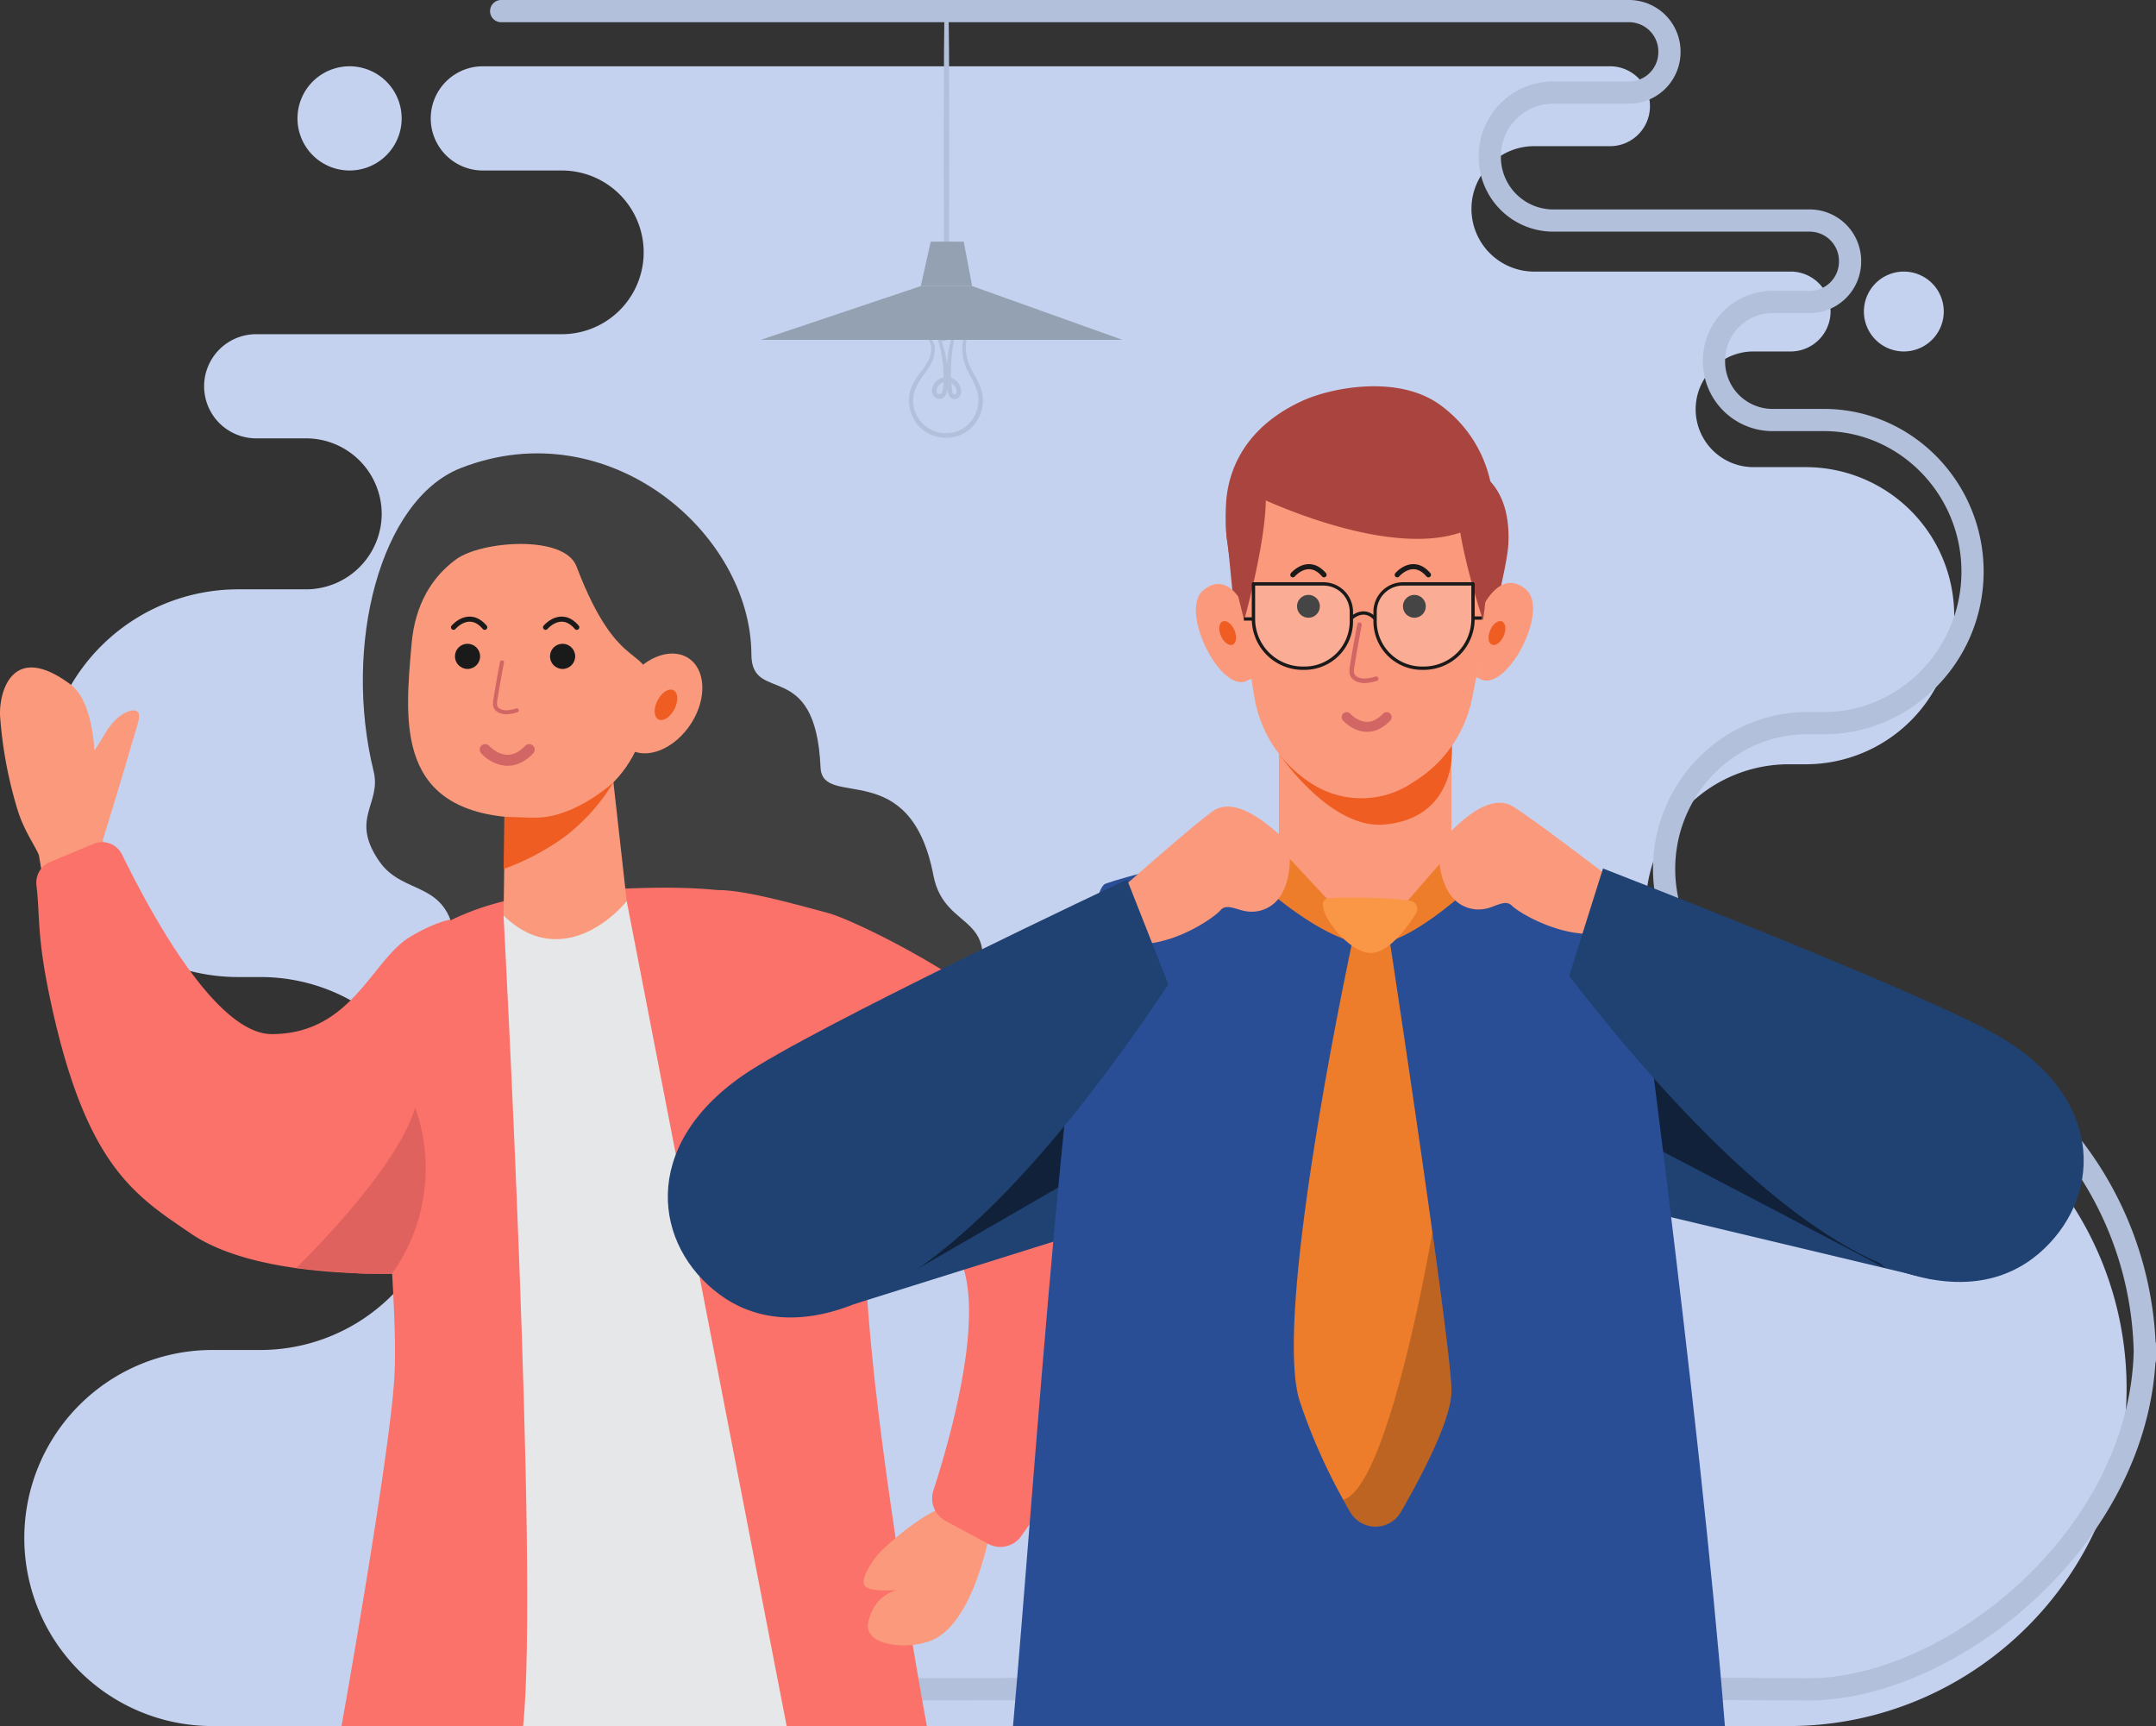 <svg xmlns="http://www.w3.org/2000/svg" width="588.336" height="470.917" viewBox="0 0 588.336 470.917">
  <rect x="0" y="0" width="588.336" height="470.917" fill="#333333" stroke="none"/>
  <g id="Component_15_1" data-name="Component 15 – 1" transform="translate(0 3.03)">
    <g id="Group_353" data-name="Group 353" transform="translate(-2097.889 -124.933)">
      <path id="Path_819" data-name="Path 819" d="M2617.417,196a10.895,10.895,0,1,0,10.89,10.89A10.889,10.889,0,0,0,2617.417,196Zm-424.13-56.01a14.215,14.215,0,1,0,14.21,14.21A14.222,14.222,0,0,0,2193.287,139.99Zm457.82,295.49a91.925,91.925,0,0,0-65.12-27.09,38.985,38.985,0,0,1,0-77.97h4.64a40.535,40.535,0,0,0,0-81.07h-14.24a15.78,15.78,0,0,1,0-31.56h10.46a10.9,10.9,0,0,0,0-21.79h-70.31a17.11,17.11,0,0,1,0-34.22h21.03a10.9,10.9,0,0,0,0-21.79h-307.92a14.215,14.215,0,0,0,0,28.43h21.56a22.33,22.33,0,0,1,0,44.66H2167.8a14.21,14.21,0,0,0,0,28.42h13.65a20.658,20.658,0,0,1,20.6,20.59v.01a20.658,20.658,0,0,1-20.6,20.59h-18.57a52.89,52.89,0,0,0,0,105.78h6.05a50.814,50.814,0,0,1,36.27,86.47c-.11.11-.22.23-.33.34a50.723,50.723,0,0,1-35.94,14.94h-13.11a51.3,51.3,0,0,0,0,102.6h430.17c50.71,0,92.21-41.5,92.21-92.21A91.925,91.925,0,0,0,2651.107,435.48Z" fill="#c5d2ef" fill-rule="evenodd"/>
      <path id="Path_820" data-name="Path 820" d="M2283.123,582.816c145.963,0,203.469-.563,307.862,0,39.607.213,92.21-42.332,92.21-94.071v4.081c0-51.74-41.494-94.071-92.21-94.073h0c-21.444,0-38.988-17.9-38.988-39.775h0c0-21.876,17.545-39.775,38.988-39.775h4.641c22.294,0,40.534-18.609,40.534-41.354h0c0-22.744-18.24-41.353-40.534-41.353h-14.234a15.992,15.992,0,0,1-15.783-16.1h0a15.992,15.992,0,0,1,15.783-16.1h10.459a11.036,11.036,0,0,0,10.891-11.111h0a11.036,11.036,0,0,0-10.891-11.111h-70.313a17.338,17.338,0,0,1-17.112-17.459h0a17.337,17.337,0,0,1,17.112-17.458h21.024a11.036,11.036,0,0,0,10.891-11.112h0a11.036,11.036,0,0,0-10.891-11.112H2234.65" fill="none" stroke="#b2c0db" stroke-linecap="round" stroke-linejoin="round" stroke-width="6.06" fill-rule="evenodd"/>
    </g>
    <g id="Group_360" data-name="Group 360" transform="translate(-2097.889 -124.933)">
      <path id="Path_821" data-name="Path 821" d="M2117.134,308.643c5.453,4.074,6.364,15.083,6.517,18.04.9-1.356,1.928-2.984,3.1-4.949,2.9-4.836,6.87-6.585,8.372-5.845s.392,3.263-.967,7.92c-4.182,14.358-7.722,25.681-8.208,27.233l1.079,5.557-17.6,4.056c-.369-2.2-.688-4.049-.916-5.408-.917-2.44-4.147-6.728-5.907-12.652a115.681,115.681,0,0,1-4.711-25.558C2097.681,310.241,2101.506,296.967,2117.134,308.643Z" fill="#fa997b"/>
      <g id="Group_354" data-name="Group 354">
        <path id="Path_822" data-name="Path 822" d="M2123.409,352.132a6.046,6.046,0,0,1,7.768,2.9c7,14.221,25.243,49.086,40.928,49.007,21.944-.1,27.2-20.331,37.811-26.607,22.394-13.249,24.734,3.386,24.734,3.386l-7.9,87.443s-53.357,6.163-76.791-9.818c-15.266-10.407-28.514-18.343-38.147-62.852-3.964-18.329-2.932-23.194-3.975-32.155a6.083,6.083,0,0,1,3.676-6.33Z" fill="#fa7269"/>
      </g>
      <path id="Path_823" data-name="Path 823" d="M2222.035,378.127c10.972,10.412,71.32,80.7,70.208,92.883,0,0,86.41,16.559,62.037-30.587,0,0,3.328-31.14,8.782-45.137,9.765-25.058-7.349-18.3-10.47-34.583-6.294-32.827-30.283-17.845-30.789-29.4-1.329-30.328-18.827-16.994-18.871-30.836-.1-33.064-38.929-66.593-79.256-50.883-22.121,8.618-32.246,48.492-23.832,82.749,2.2,8.952-6.595,12.86,1.571,24.6C2208,366.4,2219.986,361.867,2222.035,378.127Z" fill="#404041"/>
      <g id="Group_355" data-name="Group 355">
        <path id="Path_824" data-name="Path 824" d="M2350.807,592.82h-159.72c.52-2.92,13.5-75.68,14.46-95.92.28-5.73.08-13.36-.35-21.96-1.2-24.1-4.19-55.78-3.36-74.31a58.259,58.259,0,0,1,1.12-9.94c2.7-11.72,22.36-23.28,46.14-25.11,57.48-4.45,100.87-4.27,85.73,80.6C2329.947,473.53,2346.157,567.06,2350.807,592.82Z" fill="#fa7269"/>
      </g>
      <path id="Path_825" data-name="Path 825" d="M2240.637,592.82c4.35-41.6-5.34-221.17-5.34-221.17l33.61-3.91,43.65,225.08Z" fill="#e6e7e8"/>
      <path id="Path_826" data-name="Path 826" d="M2178.668,467.871s27.448-26.37,32.508-43.827a49.391,49.391,0,0,1-6.323,45.358s-5.742.047-7.626.011C2195.277,469.375,2178.668,467.871,2178.668,467.871Z" fill="#e0625f"/>
      <g id="Group_358" data-name="Group 358">
        <g id="Group_357" data-name="Group 357">
          <path id="Path_827" data-name="Path 827" d="M2235.3,371.646l.559-39.395-.071-5.686,28.206-2.68,4.914,43.851s-9.872,12.74-23.056,10.007C2239.76,376.478,2235.3,371.646,2235.3,371.646Z" fill="#fa997b"/>
          <path id="Path_828" data-name="Path 828" d="M2275.1,310.617c-.522,21.7-16.377,34.99-34.678,34.448-34.8-1.029-32.093-26.025-30.205-47.642.938-10.575,5.532-18.1,12.125-22.917,6.882-5.032,29.552-6.808,32.866,1.934C2267.086,307.736,2275.433,296.78,2275.1,310.617Z" fill="#fa997b"/>
          <g id="Group_356" data-name="Group 356">
            <path id="Path_829" data-name="Path 829" d="M2234.862,302.614s-1.353,7.175-1.741,9.859a6.376,6.376,0,0,0-.123,1.851c.2,1.327,1.672,1.877,3.014,1.913a10.143,10.143,0,0,0,2.894-.522" fill="none" stroke="#d26665" stroke-linecap="round" stroke-linejoin="round" stroke-width="1.093"/>
            <circle id="Ellipse_45" data-name="Ellipse 45" cx="3.434" cy="3.434" r="3.434" transform="translate(2222.035 297.542)" fill="#1a1a1a"/>
            <circle id="Ellipse_46" data-name="Ellipse 46" cx="3.434" cy="3.434" r="3.434" transform="translate(2247.976 297.542)" fill="#1a1a1a"/>
            <path id="Path_830" data-name="Path 830" d="M2221.648,293.049s4.224-5.016,8.518,0" fill="none" stroke="#1a1a1a" stroke-linecap="round" stroke-linejoin="round" stroke-width="1.391"/>
            <path id="Path_831" data-name="Path 831" d="M2246.766,293.049s4.224-5.016,8.518,0" fill="none" stroke="#1a1a1a" stroke-linecap="round" stroke-linejoin="round" stroke-width="1.391"/>
            <path id="Path_832" data-name="Path 832" d="M2230.294,326.419s5.721,6.558,12,0" fill="none" stroke="#d26665" stroke-linecap="round" stroke-linejoin="round" stroke-width="3"/>
          </g>
          <path id="Path_833" data-name="Path 833" d="M2285.724,320.4c-4.844,6.585-12.411,8.971-16.885,5.354-4.508-3.647-4.2-11.929.642-18.513s12.385-8.974,16.9-5.322C2290.847,305.551,2290.567,313.84,2285.724,320.4Z" fill="#fa997b"/>
        </g>
        <path id="Path_834" data-name="Path 834" d="M2277.316,313.01c-1.129,2.2-1.019,4.519.254,5.174s3.224-.6,4.36-2.807,1.008-4.521-.261-5.173S2278.445,310.8,2277.316,313.01Z" fill="#ef5d23"/>
        <path id="Path_835" data-name="Path 835" d="M2265.275,335.345s-10.43,9.736-21.449,9.639c-3.4-.03-8.313-.257-8.313-.257L2235.32,359a67.674,67.674,0,0,0,16.781-8.892A53.539,53.539,0,0,0,2265.275,335.345Z" fill="#ef5d23"/>
      </g>
      <g id="Group_359" data-name="Group 359">
        <path id="Path_836" data-name="Path 836" d="M2356.465,533.412c-1.076-1.441-10.3,4.019-18.226,11.757-1.8,1.747-5.544,7.11-4.485,9.224,1.011,2.017,8.927,1.332,8.927,1.332s-6.325,1.091-7.881,8.931c-1.267,6.385,11.019,7.547,17.523,4.706,11.673-5.1,15.785-30.067,15.785-30.067Z" fill="#fa997b"/>
        <path id="Path_837" data-name="Path 837" d="M2288.074,366.4c-7.238,7.831,1.771,40.131,7.268,51.554,14.022,29.161,26.85,23.888,59.258,41.609,15.924,8.7,3.1,53.294-2.007,69a6.967,6.967,0,0,0,3.337,8.287l11.617,6.261a6.971,6.971,0,0,0,8.99-2.075c10.838-15.2,41.919-61.682,36.816-88.165-8.865-46.047-80.358-79.393-89.3-81.821C2306.5,366.284,2291.744,362.424,2288.074,366.4Z" fill="#fa7269"/>
      </g>
    </g>
    <g id="Group_364" data-name="Group 364" transform="translate(-2097.889 -124.933)">
      <path id="Path_838" data-name="Path 838" d="M2403.182,455.066l-72.241,22.647,70.342-65.233Z" fill="#204272"/>
      <path id="Path_839" data-name="Path 839" d="M2401.284,412.481l-66.976,63.656,68.06-39.347Z" opacity="0.5"/>
      <g id="Group_361" data-name="Group 361">
        <path id="Path_840" data-name="Path 840" d="M2470.415,385.224h0a23.543,23.543,0,0,1-23.543-23.543V311.576h47.085v50.105A23.542,23.542,0,0,1,2470.415,385.224Z" fill="#fa997b"/>
        <path id="Path_841" data-name="Path 841" d="M2446.872,327.494s13.8,20.552,28.607,19.375c14.514-1.155,18.524-11.949,18.62-19.732a79.065,79.065,0,0,0-.251-7.932s-9,19.923-23.042,19.94A30.72,30.72,0,0,1,2446.872,327.494Z" fill="#ef5d23"/>
      </g>
      <path id="Path_842" data-name="Path 842" d="M2435.288,294.2l-2.347-23.812c-3.023-15.225,8.854-23.274,19.24-23.274h35.973c11.016,0,22.074,5.205,21.368,22.917-.26,6.532-6.029,28.18-6.029,28.18Z" fill="#a9453e"/>
      <g id="Group_362" data-name="Group 362">
        <path id="Path_843" data-name="Path 843" d="M2501.255,306.8c7.014,5.417,19.863-18.255,13.039-24.074s-11.641,4.476-11.641,4.476-.823,6.479-1.021,8.646c-.191,2.089-.54,8.374-.54,8.374l-.448,2.53Z" fill="#fa997b"/>
      </g>
      <g id="Group_363" data-name="Group 363">
        <path id="Path_844" data-name="Path 844" d="M2438.793,307.255c-7.129,5.264-19.463-18.68-12.515-24.351s11.309,4.835,11.309,4.835l1.005,8.7.813,8.1v2.681Z" fill="#fa997b"/>
      </g>
      <path id="Path_845" data-name="Path 845" d="M2503.4,276.357a175.008,175.008,0,0,1-3.94,36.71,34.7,34.7,0,0,1-15.012,21.66l-1.4.911a25.014,25.014,0,0,1-26.816.316h0a34.678,34.678,0,0,1-15.9-23.019,256.2,256.2,0,0,1-3.61-36.578s-3.095-37.437,32.863-36.71S2503.4,276.357,2503.4,276.357Z" fill="#fa997b"/>
      <path id="Path_846" data-name="Path 846" d="M2479.172,278.728s4.224-5.017,8.518,0" fill="none" stroke="#1a1a1a" stroke-linecap="round" stroke-linejoin="round" stroke-width="1.391"/>
      <path id="Path_847" data-name="Path 847" d="M2450.68,278.728s4.224-5.017,8.518,0" fill="none" stroke="#1a1a1a" stroke-linecap="round" stroke-linejoin="round" stroke-width="1.391"/>
      <path id="Path_848" data-name="Path 848" d="M2465.374,317.56s5.2,5.962,10.909,0" fill="none" stroke="#d26665" stroke-linecap="round" stroke-linejoin="round" stroke-width="2.727"/>
      <path id="Path_849" data-name="Path 849" d="M2490.613,232.191c-11.427-8.082-29.512-4.549-37.471-.867-16.87,7.8-20.253,20.506-20.679,27.89-.5,8.6.479,14.236,4.938,31.923,0,0,5.737-20.478,5.9-32.691,9.6,4.233,35.916,14.525,53.078,8.769,1.7,10.427,6.2,23.922,6.2,23.922,1.8-12.263,1.042-21.011-.176-26.931a19.965,19.965,0,0,0,2.972-2.52A34.991,34.991,0,0,0,2490.613,232.191Z" fill="#a9453e"/>
      <path id="Path_850" data-name="Path 850" d="M2468.872,292.343s-1.52,8.063-1.956,11.08a7.1,7.1,0,0,0-.138,2.08c.228,1.492,1.878,2.11,3.387,2.151a11.4,11.4,0,0,0,3.253-.588" fill="none" stroke="#d26665" stroke-linecap="round" stroke-linejoin="round" stroke-width="1.228"/>
      <circle id="Ellipse_47" data-name="Ellipse 47" cx="3.122" cy="3.122" r="3.122" transform="translate(2451.817 284.201)" fill="#1a1a1a"/>
      <circle id="Ellipse_48" data-name="Ellipse 48" cx="3.122" cy="3.122" r="3.122" transform="translate(2480.726 284.201)" fill="#1a1a1a"/>
      <path id="Path_851" data-name="Path 851" d="M2466.932,290.336s3.072-2.8,6.041.188" fill="none" stroke="#1a1a1a" stroke-linecap="round" stroke-linejoin="round" stroke-width="0.909"/>
      <line id="Line_14" data-name="Line 14" x1="2.692" transform="translate(2437.337 290.774)" fill="none" stroke="#1a1a1a" stroke-miterlimit="10" stroke-width="0.899"/>
      <line id="Line_15" data-name="Line 15" x1="2.246" transform="translate(2500.073 290.524)" fill="none" stroke="#1a1a1a" stroke-miterlimit="10" stroke-width="0.899"/>
      <path id="Rectangle_80" data-name="Rectangle 80" d="M0,0H19.1a7.617,7.617,0,0,1,7.617,7.617v2.592A12.787,12.787,0,0,1,13.934,23h-.476A13.458,13.458,0,0,1,0,9.538V0A0,0,0,0,1,0,0Z" transform="translate(2439.938 281.212)" fill="#fff" opacity="0.19"/>
      <path id="Rectangle_81" data-name="Rectangle 81" d="M0,0H19.1a7.617,7.617,0,0,1,7.617,7.617v2.592A12.787,12.787,0,0,1,13.934,23h-.476A13.458,13.458,0,0,1,0,9.538V0A0,0,0,0,1,0,0Z" transform="translate(2439.938 281.212)" fill="none" stroke="#1a1a1a" stroke-linecap="round" stroke-linejoin="round" stroke-width="0.909"/>
      <path id="Rectangle_82" data-name="Rectangle 82" d="M13.458,0h.476A12.787,12.787,0,0,1,26.721,12.787v2.592A7.617,7.617,0,0,1,19.1,23H0a0,0,0,0,1,0,0V13.458A13.458,13.458,0,0,1,13.458,0Z" transform="translate(2499.85 304.208) rotate(-180)" fill="#fff" opacity="0.19"/>
      <path id="Rectangle_83" data-name="Rectangle 83" d="M13.458,0h.476A12.787,12.787,0,0,1,26.721,12.787v2.592A7.617,7.617,0,0,1,19.1,23H0a0,0,0,0,1,0,0V13.458A13.458,13.458,0,0,1,13.458,0Z" transform="translate(2499.85 304.208) rotate(-180)" fill="none" stroke="#1a1a1a" stroke-linecap="round" stroke-linejoin="round" stroke-width="0.909"/>
      <path id="Path_852" data-name="Path 852" d="M2431.067,295.409c.76,1.748,2.2,2.815,3.206,2.376s1.219-2.213.459-3.968-2.2-2.809-3.21-2.372S2430.3,293.658,2431.067,295.409Z" fill="#ef5d23"/>
      <path id="Path_853" data-name="Path 853" d="M2508.214,295.409c-.76,1.748-2.194,2.815-3.206,2.376s-1.218-2.213-.458-3.968,2.2-2.809,3.209-2.372S2508.977,293.658,2508.214,295.409Z" fill="#ef5d23"/>
      <path id="Path_854" data-name="Path 854" d="M2544.476,451.742l80.8,19.268-82.87-63.023Z" fill="#204272"/>
      <path id="Path_855" data-name="Path 855" d="M2542.4,407.987l70.107,59.98-68.889-36.086Z" opacity="0.5"/>
      <path id="Path_856" data-name="Path 856" d="M2568.586,592.816c-6.855-86.484-25.962-227.365-25.962-227.365-17.6-4.73-24.547-7.918-39.638-9.674-11.914,15.824-20.467,19.5-31.358,23.806-17.527-2.424-32.295-24.011-32.295-24.506-25.443,2.607-39.846,7.96-39.846,7.96-8.732,3.662-19.688,168.884-25.162,229.779Z" fill="#2a4e96"/>
      <path id="Path_857" data-name="Path 857" d="M2441.121,346.869a13.628,13.628,0,0,0-7.316,8.837s22.863,23.518,37.823,23.877Z" fill="#ed7d2b"/>
      <path id="Path_858" data-name="Path 858" d="M2471.628,379.583l29.509-33.9s6.093,4.009,6.006,10.608C2507.143,356.288,2484.316,380.481,2471.628,379.583Z" fill="#ed7d2b"/>
      <path id="Path_859" data-name="Path 859" d="M2493.961,501.374c0,7.627-7.819,22.654-13.8,33.036a7.986,7.986,0,0,1-13.819.027c-.618-1.054-1.254-2.181-1.909-3.363a159.041,159.041,0,0,1-11.827-26.755c-7.846-23.7,14.682-127.228,14.682-127.228l9.582-.173s6.872,45.064,11.9,81.192C2491.67,478.973,2493.961,496.846,2493.961,501.374Z" fill="#ed7d2b"/>
      <path id="Path_860" data-name="Path 860" d="M2493.957,501.374c0,7.627-7.818,22.654-13.8,33.036a7.985,7.985,0,0,1-13.818.027c-.618-1.054-1.255-2.181-1.909-3.363,12.536-3.455,24.327-72.973,24.327-72.973a.009.009,0,0,1,.009.009C2491.666,478.973,2493.957,496.846,2493.957,501.374Z" fill-rule="evenodd" opacity="0.2"/>
      <path id="Path_861" data-name="Path 861" d="M2460.82,366.93s13.669-.578,21.9.74a2.294,2.294,0,0,1,1.558,3.5c-2.56,4.041-7.71,11-12.657,10.719C2464.664,381.492,2454.628,367.054,2460.82,366.93Z" fill="#f99746"/>
      <path id="Path_862" data-name="Path 862" d="M2404.128,364.149s18.043-16,24.483-20.783,15.88,4.058,19.171,6.9,2.288,12.065-.453,16.055a9.319,9.319,0,0,1-9.147,4.237c-2.672-.315-5.589-2.263-7.211-.349s-11.128,8.612-20.813,9.22Z" fill="#fa997b"/>
      <path id="Path_863" data-name="Path 863" d="M2405.435,361.867s-86.38,40.634-104.951,53.529c-28.1,19.512-24.084,46.494-6.256,59.668s56.539,14.173,122.495-84.59Z" fill="#204272"/>
      <path id="Path_864" data-name="Path 864" d="M2536.786,361.035s-19.125-14.688-25.886-19.007-15.555,5.167-18.637,8.238-1.433,12.2,1.583,15.983a9.318,9.318,0,0,0,9.422,3.582c2.643-.5,5.416-2.651,7.168-.856s11.707,7.806,21.411,7.731Z" fill="#fa997b"/>
      <path id="Path_865" data-name="Path 865" d="M2535.322,358.851s89.027,34.449,108.46,46c29.405,17.484,27.3,44.682,10.443,59.079s-55.4,18.12-128.148-75.752Z" fill="#204272"/>
    </g>
    <g id="Group_373" data-name="Group 373" transform="translate(-2097.889 -124.933)">
      <g id="Group_366" data-name="Group 366">
        <g id="Group_365" data-name="Group 365">
          <path id="Path_866" data-name="Path 866" d="M2361.422,213.621a23.663,23.663,0,0,0-.328,2.582,12.871,12.871,0,0,0,1.629,6.78c.68,1.333,1.565,2.737,2.252,4.4a9.645,9.645,0,0,1,.576,5.671,10.194,10.194,0,0,1-3.075,5.5,9.387,9.387,0,0,1-6.3,2.406,9.9,9.9,0,0,1-6.389-2.183,9.968,9.968,0,0,1-2.841-11.091,18.534,18.534,0,0,1,2.623-4.216,16.947,16.947,0,0,0,2.143-3.4,7.759,7.759,0,0,0,.687-2.921,5.585,5.585,0,0,0-.584-2.491,2.374,2.374,0,0,1,.358.58,4.75,4.75,0,0,1,.429,1.91,7.757,7.757,0,0,1-.622,3.035,16.707,16.707,0,0,1-2.114,3.505,18.567,18.567,0,0,0-2.518,4.154,9.215,9.215,0,0,0,8.823,12.6,8.909,8.909,0,0,0,5.96-2.264,9.761,9.761,0,0,0,2.948-5.215,9.245,9.245,0,0,0-.507-5.416c-.649-1.623-1.512-3.036-2.179-4.4a12.711,12.711,0,0,1-1.5-6.958,10.9,10.9,0,0,1,.316-1.925A2.721,2.721,0,0,1,2361.422,213.621Z" fill="#b2c0db" stroke="#b2c0db" stroke-miterlimit="10" stroke-width="0.75"/>
        </g>
      </g>
      <g id="Group_368" data-name="Group 368">
        <g id="Group_367" data-name="Group 367">
          <path id="Path_867" data-name="Path 867" d="M2357.814,214.551a16.753,16.753,0,0,1-.265,1.835,47.714,47.714,0,0,0-.5,5.012,40.372,40.372,0,0,0,.326,7.419,1.667,1.667,0,0,0,.405.831.821.821,0,0,0,.76.275c.537-.116.825-.937.718-1.579a3.2,3.2,0,0,0-3.045-2.661,3.166,3.166,0,0,0-3.106,2.572,1.391,1.391,0,0,0,.818,1.567,1.232,1.232,0,0,0,1.423-.826,6.129,6.129,0,0,0,.332-1.941c.05-.662.073-1.306.083-1.93a33.173,33.173,0,0,0-.143-3.465,34.23,34.23,0,0,0-.84-4.958c-.283-1.156-.475-1.788-.436-1.8a1.708,1.708,0,0,1,.2.44c.114.294.262.735.435,1.309a29.069,29.069,0,0,1,1.01,4.972,31.486,31.486,0,0,1,.209,3.506c0,.631-.015,1.285-.058,1.957a6.406,6.406,0,0,1-.351,2.106,2.083,2.083,0,0,1-.76.922,1.45,1.45,0,0,1-1.259.18,1.89,1.89,0,0,1-1.166-2.1,3.623,3.623,0,0,1,7.161.077,2.382,2.382,0,0,1-.155,1.254,1.411,1.411,0,0,1-.961.885,1.313,1.313,0,0,1-1.217-.42,2.146,2.146,0,0,1-.523-1.069,38.9,38.9,0,0,1,.445-12.57c.123-.585.229-1.038.314-1.342A1.708,1.708,0,0,1,2357.814,214.551Z" fill="#b2c0db" stroke="#b2c0db" stroke-miterlimit="10" stroke-width="0.75"/>
        </g>
      </g>
      <g id="Group_370" data-name="Group 370">
        <g id="Group_369" data-name="Group 369">
          <path id="Path_868" data-name="Path 868" d="M2356.173,124.933a4.11,4.11,0,0,1,.053.754c.012.544.028,1.262.049,2.16.02,1.932.048,4.632.082,7.944.02,6.757.047,16,.077,26.208-.03,10.214-.057,19.456-.077,26.214-.034,3.311-.062,6.011-.082,7.943-.021.9-.037,1.616-.049,2.16a.378.378,0,1,1-.1,0c-.013-.544-.029-1.262-.049-2.16-.02-1.932-.048-4.632-.083-7.943-.02-6.758-.046-16-.076-26.214.03-10.209.056-19.451.076-26.208.035-3.312.063-6.012.083-7.944.02-.9.036-1.616.049-2.16A4.126,4.126,0,0,1,2356.173,124.933Z" fill="#b2c0db" stroke="#b2c0db" stroke-miterlimit="10" stroke-width="1"/>
        </g>
      </g>
      <g id="Group_371" data-name="Group 371">
        <path id="Path_869" data-name="Path 869" d="M2349.16,199.949l2.709-12.126h9l2.3,12.126Z" fill="#94a1b2"/>
      </g>
      <g id="Group_372" data-name="Group 372">
        <path id="Path_870" data-name="Path 870" d="M2349.16,199.949l-43.678,14.671h98.693l-41.011-14.671Z" fill="#94a1b2"/>
      </g>
    </g>
  </g>
</svg>
